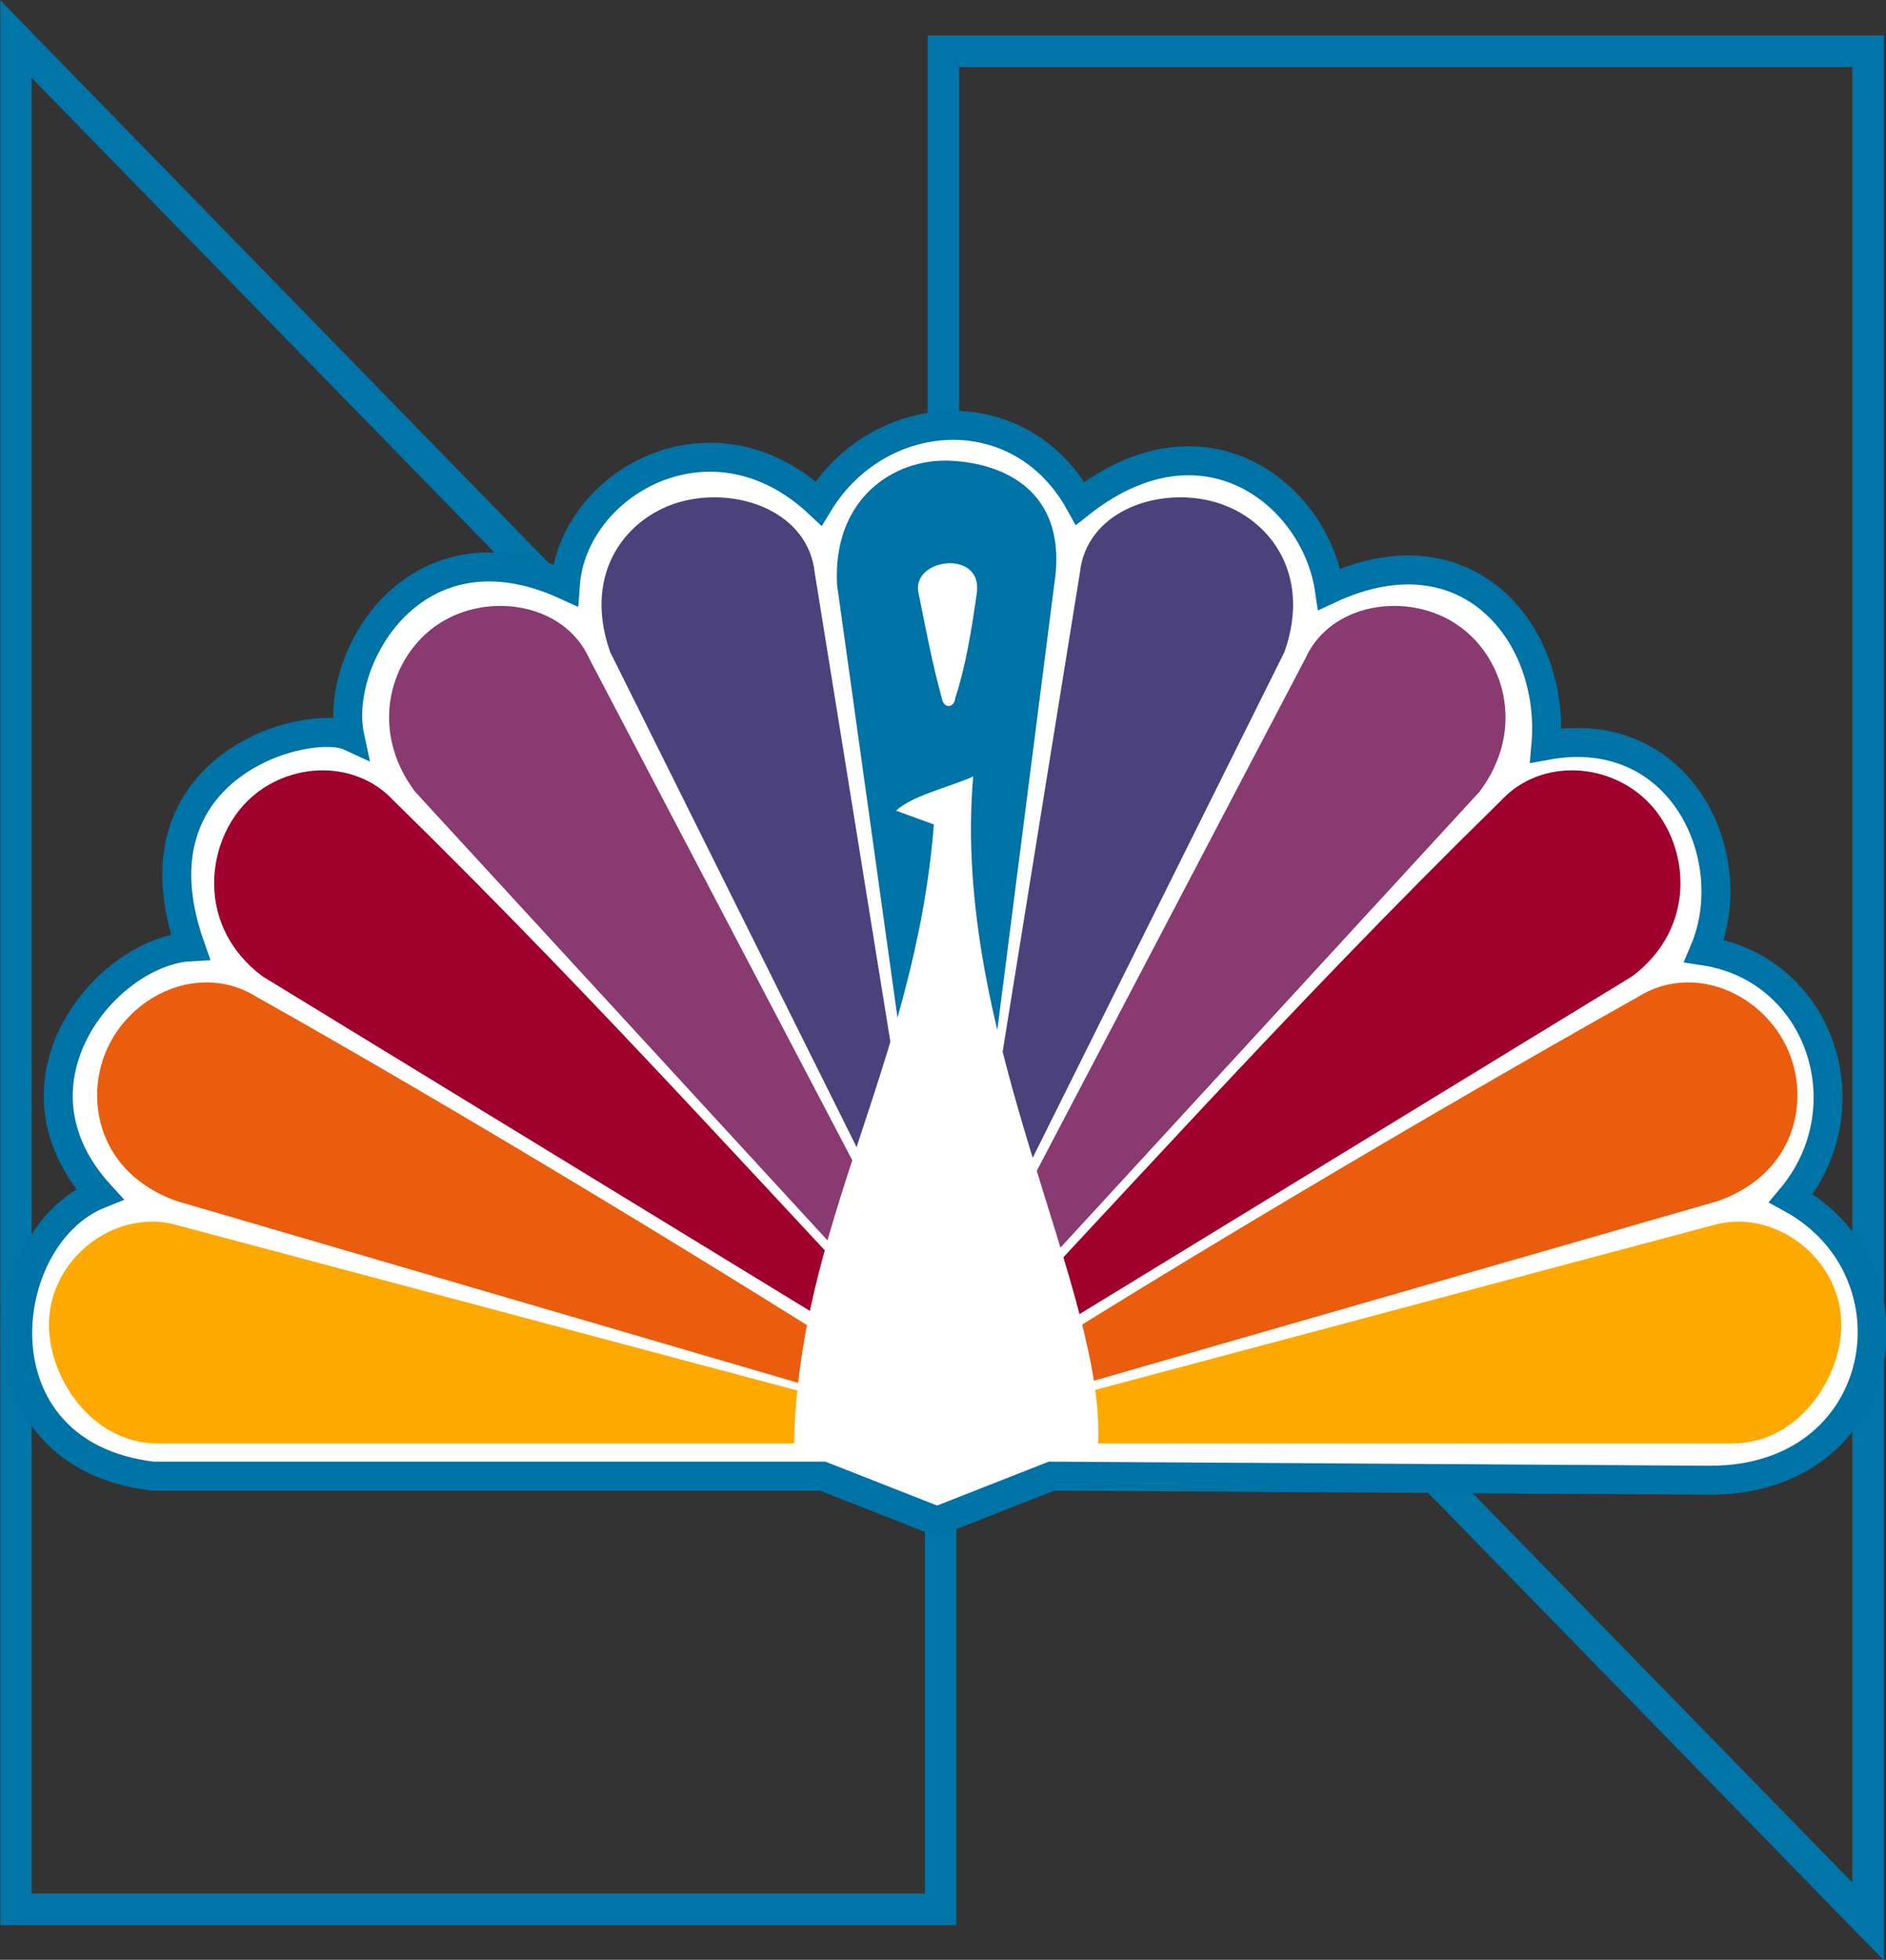 <?xml version="1.0" encoding="UTF-8" standalone="no"?>
<!-- Generator: Adobe Illustrator 16.0.0, SVG Export Plug-In . SVG Version: 6.00 Build 0)  -->

<svg
   xmlns:dc="http://purl.org/dc/elements/1.1/"
   xmlns:cc="http://creativecommons.org/ns#"
   xmlns:rdf="http://www.w3.org/1999/02/22-rdf-syntax-ns#"
   xmlns:svg="http://www.w3.org/2000/svg"
   xmlns="http://www.w3.org/2000/svg"
   xmlns:sodipodi="http://sodipodi.sourceforge.net/DTD/sodipodi-0.dtd"
   xmlns:inkscape="http://www.inkscape.org/namespaces/inkscape"
   version="1.1"
   id="svg2"
   inkscape:version="0.92.2 (5c3e80d, 2017-08-06)"
   sodipodi:docname="NBC_1979.svg"
   x="0px"
   y="0px"
   width="962.759"
   height="1000"
   viewBox="204.997 -65.633 962.759 1000"
   enable-background="new 204.997 -65.633 500.281 520.383"
   xml:space="preserve"><rect x="204.997" y="-65.633" width="962.759" height="1000" fill="#333333" stroke="none"/><defs
     id="defs14701"><inkscape:perspective
       id="perspective2412"
       sodipodi:type="inkscape:persp3d"
       inkscape:persp3d-origin="372.04724 : 350.78739 : 1"
       inkscape:vp_x="0 : 526.18109 : 1"
       inkscape:vp_z="744.09448 : 526.18109 : 1"
       inkscape:vp_y="0 : 999.99999 : 0" /><inkscape:perspective
       id="perspective2484"
       sodipodi:type="inkscape:persp3d"
       inkscape:persp3d-origin="372.04724 : 350.78739 : 1"
       inkscape:vp_x="0 : 526.18109 : 1"
       inkscape:vp_z="744.09448 : 526.18109 : 1"
       inkscape:vp_y="0 : 999.99999 : 0" /><inkscape:perspective
       id="perspective2475"
       sodipodi:type="inkscape:persp3d"
       inkscape:persp3d-origin="372.04724 : 350.78739 : 1"
       inkscape:vp_x="0 : 526.18109 : 1"
       inkscape:vp_z="744.09448 : 526.18109 : 1"
       inkscape:vp_y="0 : 999.99999 : 0" /></defs><sodipodi:namedview
     id="base"
     pagecolor="#ffffff"
     bordercolor="#666666"
     borderopacity="1.0"
     inkscape:zoom="0.49497475"
     inkscape:cx="448.45074"
     inkscape:cy="547.69833"
     showgrid="false"
     fit-margin-top="0"
     fit-margin-left="0"
     inkscape:pageopacity="0.0"
     inkscape:document-units="px"
     inkscape:window-y="-8"
     inkscape:window-height="705"
     inkscape:window-x="-8"
     inkscape:window-maximized="1"
     fit-margin-bottom="0"
     inkscape:pageshadow="2"
     inkscape:current-layer="layer1"
     fit-margin-right="0"
     inkscape:window-width="1366" /><g
     id="layer1"
     transform="translate(264.466,75.265)"
     inkscape:label="Layer 1"
     inkscape:groupmode="layer"><g
       id="layer1-7"
       transform="matrix(2.316,0,0,2.316,-968.266,-883.708)"
       inkscape:label="Layer 1"><path
         id="path2493"
         inkscape:connector-curvature="0"
         d="m 596.865,328.551 v 3.482 203.041 1.4 l 0.976,1.02 203.806,209.026 5.986,6.114 v -8.574 -412.027 -3.482 h -3.481 -203.806 z m 6.961,6.962 H 800.671 V 735.484 L 603.826,533.716 Z"
         style="fill:#0174a8" /><path
         id="path3188"
         inkscape:connector-curvature="0"
         d="m 392.465,320.783 v 8.533 412.068 3.482 h 3.438 203.806 3.481 v -3.482 -203.042 -1.401 l -0.977,-1.019 -203.805,-209.026 z m 6.92,17.108 196.886,201.854 V 737.904 H 399.385 Z"
         style="fill:#0174a8" /><path
         id="path3190"
         sodipodi:nodetypes="cccccccccccccccc"
         inkscape:connector-curvature="0"
         d="m 426.044,645.952 h 147.69 l 25.215,9.907 25.215,-9.907 145.213,0.901 c 39.439,0 47.38,-45.978 17.785,-62.137 16.717,-19.884 6.53,-50.569 -19.136,-54.483 8.765,-20.643 -5.177,-50.774 -34.897,-45.252 2.199,-24.413 -17.127,-48.687 -47.728,-34.446 -3.043,-20.674 -27.424,-40.565 -54.933,-18.911 -13.208,-24.015 -44.352,-21.763 -57.635,0 -23.613,-22.125 -54.263,-4.41 -55.834,18.011 -33.334,-15.151 -51.094,16.49 -47.504,33.32 -8.989,-4.156 -49.347,6.222 -35.122,46.377 -18.364,0.977 -42.568,29.702 -20.036,54.483 -23.326,9.352 -28.503,57.273 11.707,62.137 z"
         style="fill:#ffffff;stroke:#0073a6;stroke-width:6.385" /><path
         id="path3218"
         sodipodi:nodetypes="cccccsc"
         inkscape:connector-curvature="0"
         d="m 625.072,447.128 -16.043,125.487 -5.824,57.702 -6.002,-35.375 -20.306,-145.358 c -1.016,-18.848 12.363,-27.965 25.056,-27.342 12.539,0.618 24.825,7.196 23.119,24.886 z"
         style="fill:#0073a6" /><path
         id="path3194"
         sodipodi:nodetypes="ccccc"
         inkscape:connector-curvature="0"
         d="m 600.034,474.711 c 0.439,2.24 2.723,2.03 2.926,-0.233 2.384,-7.25 3.639,-15.348 4.796,-23.518 0.797,-9.081 -13.964,-7.241 -12.986,0 1.599,7.917 3.069,15.834 5.264,23.751 z"
         style="fill:#ffffff" /><path
         id="path3196"
         sodipodi:nodetypes="cccsc"
         inkscape:connector-curvature="0"
         d="m 431.266,590.608 180.626,48.139 H 426.946 c -15.014,-0.117 -24.975,-16.029 -23.636,-28.467 1.439,-13.373 15.207,-23.222 27.956,-19.672 z"
         style="fill:#fea900" /><path
         id="path3198"
         sodipodi:nodetypes="cccsc"
         inkscape:connector-curvature="0"
         d="m 448.897,540.328 c 41.358,23.201 110.41,64.599 159.856,96.899 L 431.238,585.321 c -17.096,-6.174 -20.099,-22.061 -15.475,-32.955 5.395,-12.708 20.944,-19.637 33.134,-12.038 z"
         style="fill:#ea5d0e" /><path
         id="path3200"
         sodipodi:nodetypes="cccsc"
         inkscape:connector-curvature="0"
         d="m 479.054,497.022 c 48.163,47.144 86.025,90.166 129.038,135.25 L 450.269,535.85 c -14.302,-10.702 -12.655,-28.302 -4.272,-37.642 8.598,-9.577 24.233,-10.642 33.057,-1.186 z"
         style="fill:#9f002c" /><path
         id="path3202"
         sodipodi:nodetypes="cccsc"
         inkscape:connector-curvature="0"
         d="M 522.243,465.751 609.069,631.295 483.882,495.156 c -10.484,-13.98 -5.29,-30.151 5.267,-37.015 10.978,-7.138 27.654,-4.467 33.094,7.61 z"
         style="fill:#893a70" /><path
         id="path3204"
         sodipodi:nodetypes="cccccsc"
         inkscape:connector-curvature="0"
         d="m 571.991,447.002 20.239,125.456 10.976,57.859 -12.963,-38.693 -63.351,-127.236 c -6.302,-17.793 3.955,-30.319 16.307,-33.309 12.2,-2.951 27.386,2.507 28.792,15.923 z"
         style="fill:#4b427c" /><path
         id="path3208"
         sodipodi:nodetypes="cccsc"
         inkscape:connector-curvature="0"
         d="m 770.175,590.608 -180.626,48.139 h 184.947 c 15.012,-0.117 24.974,-16.029 23.635,-28.467 -1.439,-13.373 -15.206,-23.222 -27.956,-19.672 z"
         style="fill:#fea900" /><path
         id="path3210"
         sodipodi:nodetypes="cccsc"
         inkscape:connector-curvature="0"
         d="m 753.498,540.328 c -41.359,23.201 -111.046,63.963 -160.491,96.263 L 771.155,585.32 c 17.097,-6.174 20.099,-22.061 15.476,-32.955 -5.394,-12.707 -20.944,-19.636 -33.133,-12.037 z"
         style="fill:#ea5d0e" /><path
         id="path3212"
         sodipodi:nodetypes="cccsc"
         inkscape:connector-curvature="0"
         d="m 723.341,497.022 c -48.164,47.144 -86.026,90.166 -129.039,135.25 L 752.125,535.85 c 14.301,-10.702 12.656,-28.302 4.273,-37.642 -8.599,-9.577 -24.234,-10.642 -33.057,-1.186 z"
         style="fill:#9f002c" /><path
         id="path3214"
         sodipodi:nodetypes="cccsc"
         inkscape:connector-curvature="0"
         d="M 680.15,465.751 593.325,631.295 718.512,495.157 c 10.483,-13.98 5.289,-30.151 -5.268,-37.015 -10.977,-7.139 -27.653,-4.468 -33.094,7.609 z"
         style="fill:#893a70" /><path
         id="path3216"
         sodipodi:nodetypes="cccccsc"
         inkscape:connector-curvature="0"
         d="m 630.403,447.002 -20.239,125.456 -10.977,57.859 12.964,-38.693 63.351,-127.236 c 6.302,-17.793 -3.955,-30.319 -16.306,-33.309 -12.202,-2.951 -27.387,2.507 -28.793,15.923 z"
         style="fill:#4b427c" /><path
         id="path3192"
         sodipodi:nodetypes="ccccccccc"
         inkscape:connector-curvature="0"
         d="m 567.395,639.53 c 0.827,-49.154 26.657,-84.18 30.843,-137.15 l -8.338,-3.04 c 3.443,-3.246 11.252,-5.037 16.998,-7.515 -4.953,57.415 29.736,113.895 27.48,147.705 l -13.023,2.212 -23.202,8.424 -18.433,-7.774 z"
         style="fill:#ffffff" /></g></g></svg>